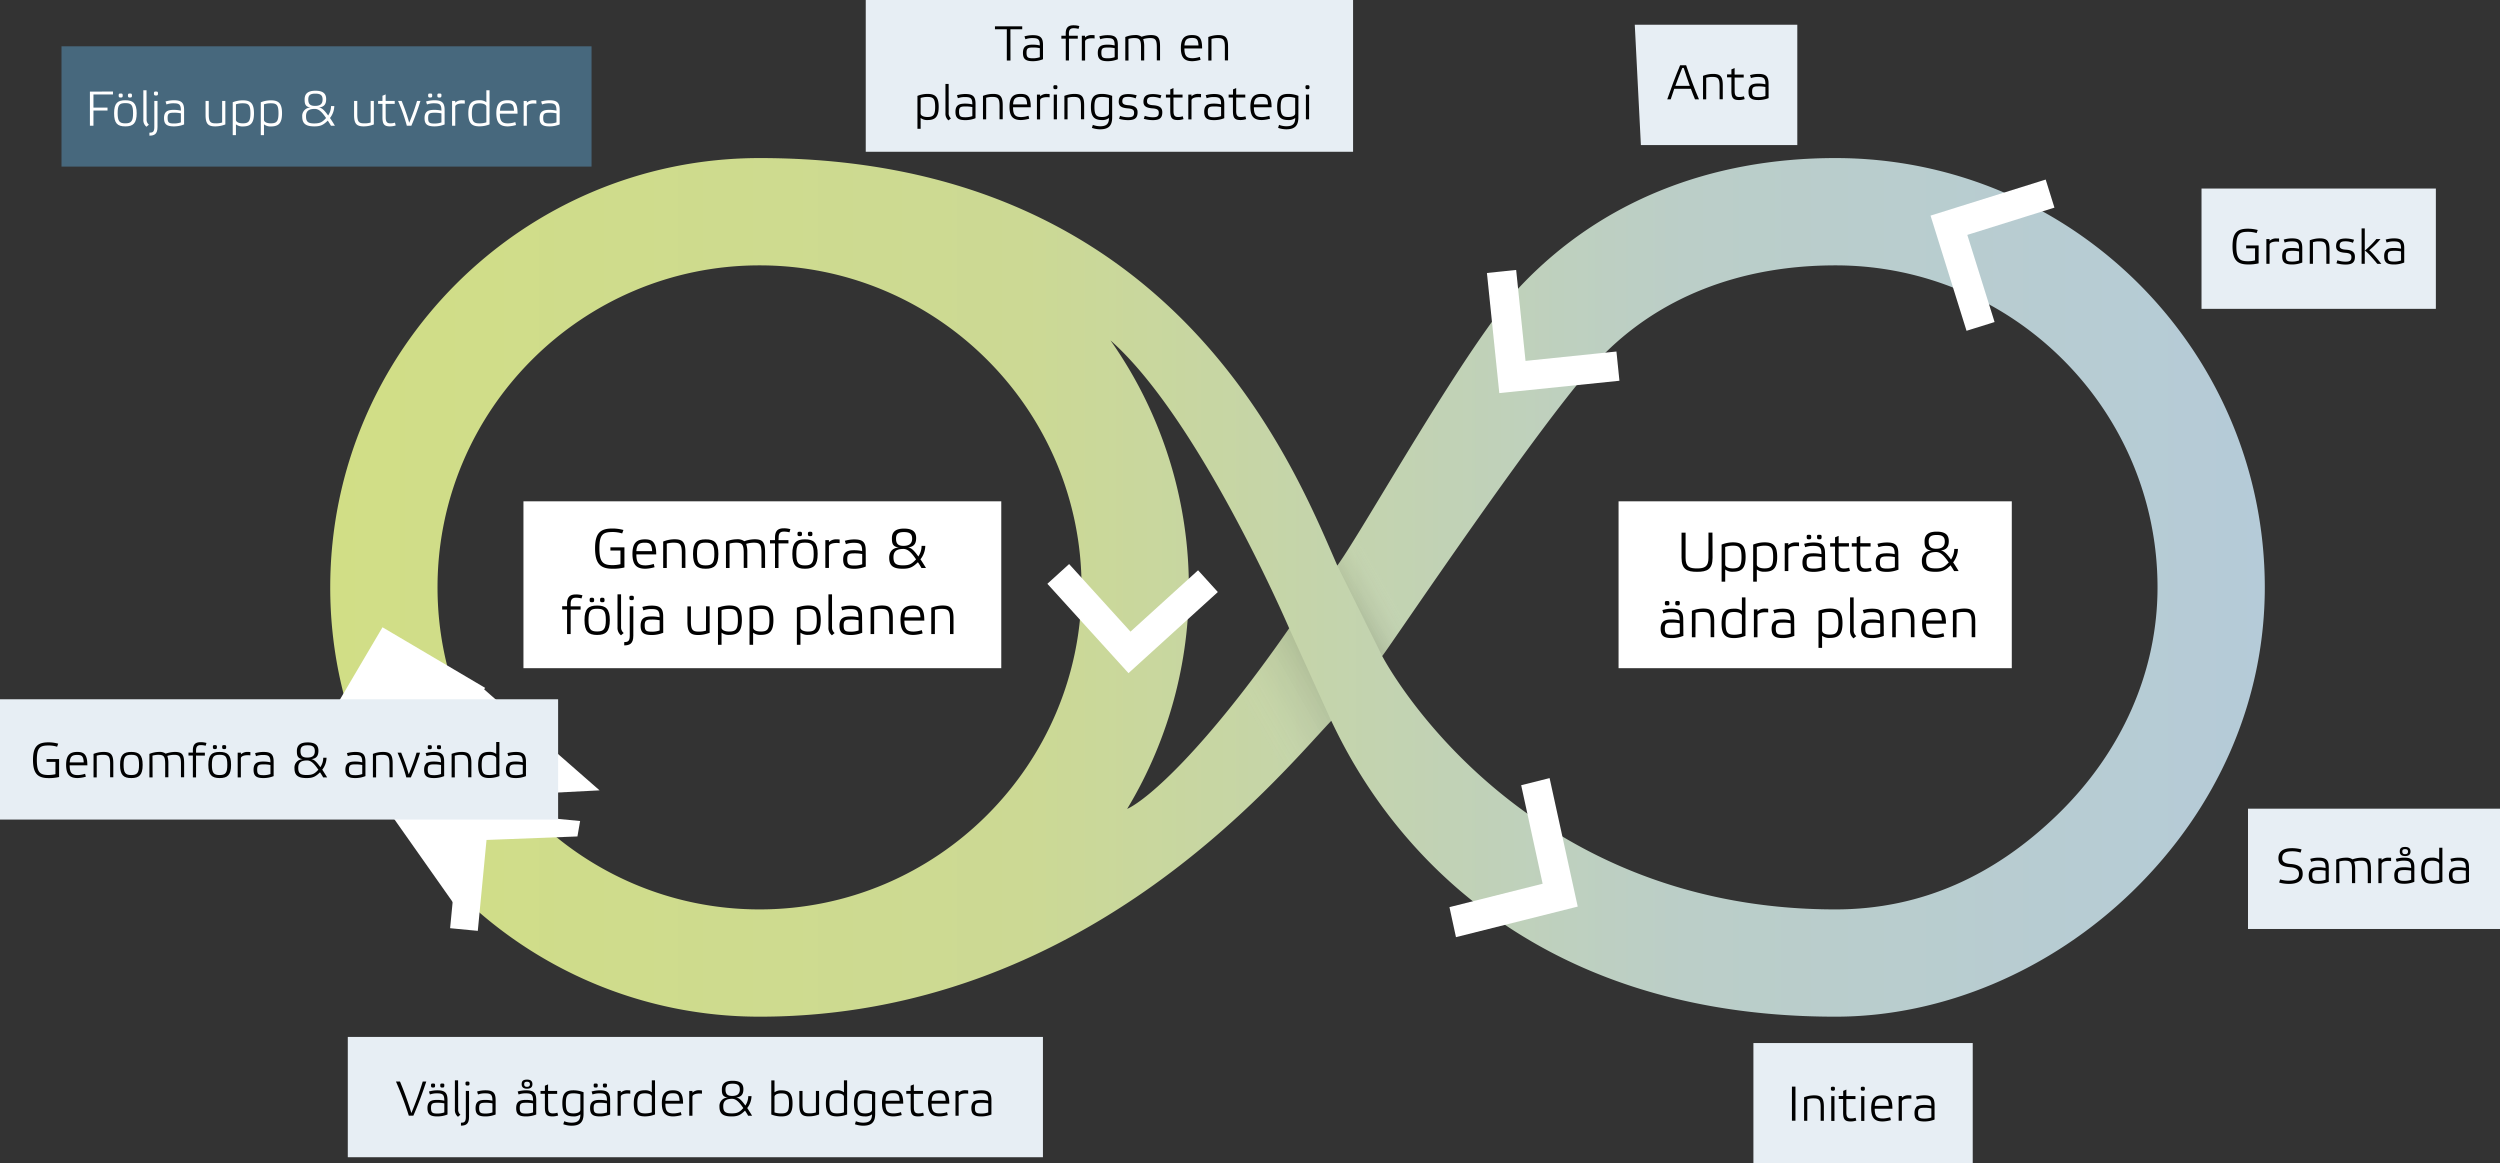<svg id="Lager_1" data-name="Lager 1" xmlns="http://www.w3.org/2000/svg" xmlns:xlink="http://www.w3.org/1999/xlink" width="1100" height="511.88" viewBox="0 0 1100 511.88">
  <rect x="0" y="0" width="1100" height="511.88" fill="#333333" stroke="none"/>
  <defs>
    <style>
      .cls-1 {
        fill: #47687d;
      }

      .cls-2 {
        fill: #e7eef4;
      }

      .cls-3, .cls-6 {
        fill: #fff;
      }

      .cls-4 {
        fill: none;
      }

      .cls-5 {
        fill: url(#linear-gradient);
      }

      .cls-6 {
        stroke: #fff;
        stroke-miterlimit: 10;
        stroke-width: 0.69px;
      }

      .cls-7 {
        fill: url(#linear-gradient-2);
      }

      .cls-8 {
        fill: url(#linear-gradient-3);
      }
    </style>
    <linearGradient id="linear-gradient" x1="145.3" y1="258.45" x2="996.51" y2="258.45" gradientUnits="userSpaceOnUse">
      <stop offset="0" stop-color="#cfd845"/>
      <stop offset="0" stop-color="#d1de86"/>
      <stop offset="0.36" stop-color="#ccd994"/>
      <stop offset="0.7" stop-color="#bbcec8"/>
      <stop offset="1" stop-color="#b5cbd8"/>
    </linearGradient>
    <linearGradient id="linear-gradient-2" x1="595.13" y1="266.07" x2="610.74" y2="257.06" gradientUnits="userSpaceOnUse">
      <stop offset="0" stop-color="#000100" stop-opacity="0.1"/>
      <stop offset="1" stop-color="#fff" stop-opacity="0"/>
    </linearGradient>
    <linearGradient id="linear-gradient-3" x1="288.06" y1="-305.42" x2="318.55" y2="-323.02" gradientTransform="translate(868.66 -5.83) rotate(180)" xlink:href="#linear-gradient-2"/>
  </defs>
  <rect class="cls-1" x="27.06" y="20.37" width="233.22" height="52.93"/>
  <rect class="cls-2" x="153.03" y="456.25" width="305.86" height="52.93"/>
  <rect class="cls-2" x="771.5" y="458.94" width="96.5" height="52.93"/>
  <rect class="cls-2" x="968.67" y="82.96" width="103.11" height="52.93"/>
  <g>
    <path class="cls-3" d="M49.71,40.27v1.3H41.12v5.78h6.19v1.29H41.12v6.67H39.56v-15Z"/>
    <path class="cls-3" d="M50.2,49.81c0-4.45,1.58-5.7,4.94-5.7s5,1.25,5,5.7-1.56,5.8-5,5.8S50.2,54.27,50.2,49.81Zm1.56,0c0,3.54.84,4.47,3.38,4.47s3.41-.93,3.41-4.47c0-3.71-.84-4.44-3.41-4.44S51.76,46.14,51.76,49.85ZM54,42c0,.79-.22.92-.89.92s-.9-.13-.9-.92.21-.85.9-.85S54,41.24,54,42Zm4.08,0c0,.79-.22.92-.89.92s-.9-.13-.9-.92.21-.85.9-.85S58.06,41.24,58.06,42Z"/>
    <path class="cls-3" d="M64.51,52.5a2.8,2.8,0,0,0,1,2.36l-1.08.9a3.71,3.71,0,0,1-1.36-3.17V39.73h1.4Z"/>
    <path class="cls-3" d="M65.74,58.39c1.43,0,2.16-.32,2.16-2.48V44.41h1.4v11.5c0,3.2-1.53,3.78-3.56,3.78Zm3.78-17.28c0,.8-.22.93-.89.93s-.9-.13-.9-.93.21-.84.9-.84S69.52,40.38,69.52,41.11Z"/>
    <path class="cls-3" d="M81,54.75a11.94,11.94,0,0,1-4.41.86c-3.12,0-4.42-.84-4.42-3.67,0-3.1,1.88-3.6,4.32-3.6a13.52,13.52,0,0,1,3.1.35c0-2.68-.69-3.24-3.21-3.24a8.57,8.57,0,0,0-3.13.52l-.41-1.32a13.47,13.47,0,0,1,3.63-.54c3.17,0,4.53.93,4.53,4.23Zm-1.41-4.88a13.3,13.3,0,0,0-2.93-.28c-2.18,0-2.91.24-2.91,2.25,0,2.17.62,2.5,2.91,2.5a8.9,8.9,0,0,0,2.93-.5Z"/>
    <path class="cls-3" d="M97.74,44.41h1.41V54.75a12.4,12.4,0,0,1-4.41.86c-3.15,0-4.29-1.1-4.29-5V44.41h1.4v5.87c0,3.32.69,4,3.13,4a8.46,8.46,0,0,0,2.76-.38Z"/>
    <path class="cls-3" d="M103.81,54.71v4.74H102.4V45a12.23,12.23,0,0,1,4.41-.86c3.36,0,4.94,1.25,4.94,5.7s-1.56,5.8-4.94,5.8A4.59,4.59,0,0,1,103.81,54.71Zm0-8.81v6.82c0,1,1.38,1.55,3,1.55,2.54,0,3.38-.88,3.38-4.42,0-3.71-.84-4.4-3.38-4.4A9.36,9.36,0,0,0,103.81,45.9Z"/>
    <path class="cls-3" d="M116.15,54.71v4.74h-1.4V45a12.18,12.18,0,0,1,4.4-.86c3.37,0,4.94,1.25,4.94,5.7s-1.55,5.8-4.94,5.8A4.61,4.61,0,0,1,116.15,54.71Zm0-8.81v6.82c0,1,1.38,1.55,3,1.55,2.55,0,3.39-.88,3.39-4.42,0-3.71-.84-4.4-3.39-4.4A9.36,9.36,0,0,0,116.15,45.9Z"/>
    <path class="cls-3" d="M145.2,51.92c.69,1,1.36,2.09,2.15,3.39h-1.74c-.44-.8-.93-1.55-1.39-2.24-1.85,1.79-3,2.54-5.89,2.54-3.49,0-5.35-1-5.35-4.29a3.69,3.69,0,0,1,3.89-4c-2.7-.23-2.83-1.83-2.83-3.62,0-2.42,1.4-3.78,4.73-3.78s4.74,1.26,4.74,3.67c0,1.79-.49,3.45-3.19,3.69,1.08.13,2.14.82,4.06,3.54a7.57,7.57,0,0,0,1.27-4.14h1.44A8.86,8.86,0,0,1,145.2,51.92Zm-1.73,0c-1.73-2.54-3.15-4-4.92-4-2.63,0-3.9.86-3.9,3.23s.84,3.17,3.68,3.17C140.86,54.29,141.85,53.71,143.47,51.94Zm-1.53-8.15c0-1.81-.87-2.57-3.17-2.57s-3.13.73-3.13,2.55c0,2,.82,2.84,3,2.84S141.94,45.79,141.94,43.79Z"/>
    <path class="cls-3" d="M163.09,44.41h1.4V54.75a12.39,12.39,0,0,1-4.4.86c-3.15,0-4.3-1.1-4.3-5V44.41h1.41v5.87c0,3.32.69,4,3.13,4a8.49,8.49,0,0,0,2.76-.38Z"/>
    <path class="cls-3" d="M169.71,51.64c0,1.86.5,2.63,2,2.63a5.92,5.92,0,0,0,2.07-.32l.33,1.25a8.2,8.2,0,0,1-2.4.41c-2.48,0-3.43-.73-3.43-4V45.71h-1.92v-1.3h1.92V42.13l1.4-.59v2.87h4v1.3h-4Z"/>
    <path class="cls-3" d="M183.5,44.41H185A111.88,111.88,0,0,1,181,55.31h-2a78.81,78.81,0,0,0-3.86-10.9h1.57A85.84,85.84,0,0,1,180.05,54,83.26,83.26,0,0,0,183.5,44.41Z"/>
    <path class="cls-3" d="M195.63,54.75a11.93,11.93,0,0,1-4.4.86c-3.13,0-4.43-.84-4.43-3.67,0-3.1,1.88-3.6,4.32-3.6a13.67,13.67,0,0,1,3.11.35c0-2.68-.69-3.24-3.22-3.24a8.65,8.65,0,0,0-3.13.52l-.41-1.32a13.47,13.47,0,0,1,3.63-.54c3.17,0,4.53.93,4.53,4.23ZM190.17,42c0,.79-.22.92-.88.92s-.91-.13-.91-.92.21-.85.91-.85S190.17,41.24,190.17,42Zm4.06,7.89a13.46,13.46,0,0,0-2.94-.28c-2.18,0-2.91.24-2.91,2.25,0,2.17.62,2.5,2.91,2.5a9,9,0,0,0,2.94-.5Zm0-7.89c0,.79-.22.92-.89.92s-.9-.13-.9-.92.21-.85.9-.85S194.25,41.24,194.25,42Z"/>
    <path class="cls-3" d="M204.5,44.18v1.44a9.2,9.2,0,0,0-1.12-.08c-1.62,0-3.07.45-3.07,1.44v8.33h-1.4V44.41h1.4v.78a4,4,0,0,1,3.07-1.08A8.11,8.11,0,0,1,204.5,44.18Z"/>
    <path class="cls-3" d="M214,45V39.73h1.4v15a12.14,12.14,0,0,1-4.4.86c-3.36,0-4.94-1.25-4.94-5.72s1.56-5.78,4.94-5.78A4.54,4.54,0,0,1,214,45Zm0,8.82V47c0-1-1.38-1.53-3-1.53-2.54,0-3.38.88-3.38,4.42,0,3.69.84,4.4,3.38,4.4A9.36,9.36,0,0,0,214,53.82Z"/>
    <path class="cls-3" d="M227.72,50h-7.79c0,3.54,1.14,4.29,3.67,4.29a10.75,10.75,0,0,0,3.13-.58l.32,1.3a14.7,14.7,0,0,1-3.58.6c-3.3,0-5.09-1.34-5.09-5.8,0-4.27,1.66-5.7,4.89-5.7S227.72,45.36,227.72,50ZM220,48.73h6.17c-.13-2.72-.84-3.3-2.85-3.3C221,45.43,220.12,46.16,220,48.73Z"/>
    <path class="cls-3" d="M236,44.18v1.44a9.38,9.38,0,0,0-1.13-.08c-1.61,0-3.06.45-3.06,1.44v8.33h-1.4V44.41h1.4v.78a4,4,0,0,1,3.06-1.08A8.16,8.16,0,0,1,236,44.18Z"/>
    <path class="cls-3" d="M246.25,54.75a11.89,11.89,0,0,1-4.4.86c-3.12,0-4.42-.84-4.42-3.67,0-3.1,1.88-3.6,4.32-3.6a13.52,13.52,0,0,1,3.1.35c0-2.68-.69-3.24-3.21-3.24a8.57,8.57,0,0,0-3.13.52l-.41-1.32a13.45,13.45,0,0,1,3.62-.54c3.18,0,4.53.93,4.53,4.23Zm-1.4-4.88a13.37,13.37,0,0,0-2.93-.28c-2.18,0-2.91.24-2.91,2.25,0,2.17.62,2.5,2.91,2.5a8.9,8.9,0,0,0,2.93-.5Z"/>
  </g>
  <g>
    <path d="M992.23,109.26h-3.92V108h5.48v7.87a18.54,18.54,0,0,1-4.6.5c-4.66,0-6.88-1.84-6.88-8s2.22-7.75,6.88-7.75a16.78,16.78,0,0,1,4.21.58l-.5,1.36a12.37,12.37,0,0,0-3.69-.56c-3.79,0-5.22.84-5.22,6.37s1.43,6.58,5.22,6.58a13.07,13.07,0,0,0,3-.37Z"/>
    <path d="M1002.79,104.94v1.45a7.47,7.47,0,0,0-1.12-.09c-1.62,0-3.07.45-3.07,1.45v8.33h-1.4v-10.9h1.4V106a4,4,0,0,1,3.07-1.08A10.1,10.1,0,0,1,1002.79,104.94Z"/>
    <path d="M1013,115.51a12,12,0,0,1-4.41.87c-3.12,0-4.42-.84-4.42-3.67,0-3.11,1.88-3.6,4.32-3.6a13.51,13.51,0,0,1,3.1.34c0-2.67-.69-3.23-3.21-3.23a8.79,8.79,0,0,0-3.13.51l-.41-1.31a13.45,13.45,0,0,1,3.62-.54c3.18,0,4.54.93,4.54,4.23Zm-1.41-4.87a12.78,12.78,0,0,0-2.93-.28c-2.18,0-2.91.24-2.91,2.24,0,2.18.62,2.5,2.91,2.5a8.9,8.9,0,0,0,2.93-.49Z"/>
    <path d="M1017.7,116.08h-1.4V105.74a12.14,12.14,0,0,1,4.4-.86c3.15,0,4.29,1.08,4.29,5.05v6.15h-1.4v-5.87c0-3.33-.69-4-3.15-4a8.92,8.92,0,0,0-2.74.36Z"/>
    <path d="M1032.22,106.17c-1.85,0-2.78.26-2.78,2,0,1.07.75,1.55,2.72,1.68,2.82.19,4,1.1,4,3.13,0,2.59-1.31,3.43-4.21,3.43a14.82,14.82,0,0,1-3.92-.58l.43-1.32a10.52,10.52,0,0,0,3.49.62c1.77,0,2.68-.3,2.68-2,0-1.17-.58-1.73-2.68-1.9-2.63-.2-4.07-.87-4.07-2.91,0-2.57,1.49-3.39,4.31-3.39a13.73,13.73,0,0,1,3.58.56l-.47,1.34A9,9,0,0,0,1032.22,106.17Z"/>
    <path d="M1046,116.08c-2.87-3.52-4.74-5.51-5.5-5.77v5.77h-1.4V100.5h1.4v9.81a43.06,43.06,0,0,0,5.11-5.13h1.82a38.62,38.62,0,0,1-5,4.94c.67.35,2.48,2.33,5.37,6Z"/>
    <path d="M1057.86,115.51a11.94,11.94,0,0,1-4.4.87c-3.13,0-4.43-.84-4.43-3.67,0-3.11,1.88-3.6,4.32-3.6a13.66,13.66,0,0,1,3.11.34c0-2.67-.69-3.23-3.22-3.23a8.86,8.86,0,0,0-3.13.51l-.41-1.31a13.47,13.47,0,0,1,3.63-.54c3.17,0,4.53.93,4.53,4.23Zm-1.4-4.87a12.87,12.87,0,0,0-2.94-.28c-2.18,0-2.91.24-2.91,2.24,0,2.18.62,2.5,2.91,2.5a9,9,0,0,0,2.94-.49Z"/>
  </g>
  <g>
    <path d="M790,478.11v15h-1.55v-15Z"/>
    <path d="M795.2,493.15h-1.4V482.81a12.44,12.44,0,0,1,4.4-.86c3.15,0,4.3,1.08,4.3,5.05v6.15h-1.41v-5.87c0-3.32-.69-4-3.15-4a9,9,0,0,0-2.74.37Z"/>
    <path d="M807.37,479c0,.8-.21.93-.88.93s-.91-.13-.91-.93.22-.84.91-.84S807.37,478.22,807.37,479Zm-.21,14.2h-1.41v-10.9h1.41Z"/>
    <path d="M812.4,489.48c0,1.86.5,2.63,2,2.63a5.92,5.92,0,0,0,2.07-.32l.32,1.25a8.07,8.07,0,0,1-2.39.41c-2.48,0-3.43-.73-3.43-3.95v-5.95h-1.92v-1.3H811V480l1.4-.59v2.87h4v1.3h-4Z"/>
    <path d="M820.54,479c0,.8-.22.93-.89.93s-.9-.13-.9-.93.21-.84.9-.84S820.54,478.22,820.54,479Zm-.22,14.2h-1.4v-10.9h1.4Z"/>
    <path d="M832.66,487.84h-7.79c0,3.54,1.15,4.3,3.67,4.3a10.73,10.73,0,0,0,3.13-.59l.32,1.3a14.62,14.62,0,0,1-3.58.6c-3.3,0-5.09-1.34-5.09-5.8,0-4.27,1.66-5.7,4.9-5.7C831.3,482,832.66,483.2,832.66,487.84Zm-7.76-1.27h6.17c-.13-2.72-.85-3.3-2.85-3.3C825.93,483.27,825.07,484,824.9,486.57Z"/>
    <path d="M841,482v1.44a9.05,9.05,0,0,0-1.12-.08c-1.62,0-3.06.45-3.06,1.44v8.33h-1.41v-10.9h1.41V483a4,4,0,0,1,3.06-1.08A7.92,7.92,0,0,1,841,482Z"/>
    <path d="M851.2,492.59a11.93,11.93,0,0,1-4.4.86c-3.13,0-4.43-.84-4.43-3.67,0-3.1,1.88-3.6,4.32-3.6a13.67,13.67,0,0,1,3.11.35c0-2.68-.69-3.24-3.22-3.24a8.65,8.65,0,0,0-3.13.52l-.41-1.32a13.47,13.47,0,0,1,3.63-.54c3.17,0,4.53.93,4.53,4.23Zm-1.4-4.88a13.46,13.46,0,0,0-2.94-.28c-2.18,0-2.91.24-2.91,2.25,0,2.17.63,2.5,2.91,2.5a9,9,0,0,0,2.94-.5Z"/>
  </g>
  <rect class="cls-2" x="380.93" width="214.42" height="66.78"/>
  <g>
    <path d="M444.61,26.62H443V12.88h-5.22v-1.3h12v1.3h-5.2Z"/>
    <path d="M458.92,26.06a11.9,11.9,0,0,1-4.4.87c-3.13,0-4.42-.85-4.42-3.67,0-3.11,1.87-3.61,4.31-3.61a13.54,13.54,0,0,1,3.11.35c0-2.68-.69-3.24-3.22-3.24a8.56,8.56,0,0,0-3.12.52L450.77,16a13.85,13.85,0,0,1,3.62-.53c3.17,0,4.53.92,4.53,4.22Zm-1.4-4.87a12.84,12.84,0,0,0-2.93-.28c-2.18,0-2.92.23-2.92,2.24,0,2.18.63,2.5,2.92,2.5a9,9,0,0,0,2.93-.49Z"/>
    <path d="M470.34,15.73h3.88V17h-3.88v9.6h-1.4V17H467V15.73h1.92v-1c0-3.17,1.74-3.6,3.53-3.6a8.86,8.86,0,0,1,2.46.35l-.36,1.23a7.89,7.89,0,0,0-2.1-.29c-1,0-2.13.18-2.13,2.31Z"/>
    <path d="M481.62,15.49v1.45a7.36,7.36,0,0,0-1.12-.09c-1.62,0-3.06.45-3.06,1.45v8.32H476V15.73h1.4v.77a4.08,4.08,0,0,1,3.06-1.07A9.84,9.84,0,0,1,481.62,15.49Z"/>
    <path d="M491.85,26.06a11.9,11.9,0,0,1-4.4.87c-3.13,0-4.42-.85-4.42-3.67,0-3.11,1.88-3.61,4.31-3.61a13.54,13.54,0,0,1,3.11.35c0-2.68-.69-3.24-3.21-3.24a8.57,8.57,0,0,0-3.13.52L483.7,16a13.85,13.85,0,0,1,3.62-.53c3.17,0,4.53.92,4.53,4.22Zm-1.4-4.87a12.84,12.84,0,0,0-2.93-.28c-2.18,0-2.92.23-2.92,2.24,0,2.18.63,2.5,2.92,2.5a9,9,0,0,0,2.93-.49Z"/>
    <path d="M496.54,26.62h-1.41V16.29a11.41,11.41,0,0,1,4.23-.86,4.45,4.45,0,0,1,2.94.75,12.47,12.47,0,0,1,4-.75c3.15,0,4.12,1.07,4.12,5v6.15H509V20.75c0-3.32-.69-4-3-4a9.91,9.91,0,0,0-3,.48,9.63,9.63,0,0,1,.45,3.23v6.15h-1.4V20.75c0-3.32-.67-4-2.95-4a9,9,0,0,0-2.59.37Z"/>
    <path d="M528.93,21.32h-7.79c0,3.53,1.14,4.29,3.67,4.29a11,11,0,0,0,3.12-.58l.33,1.29a14.28,14.28,0,0,1-3.58.61c-3.3,0-5.1-1.34-5.1-5.81,0-4.27,1.67-5.69,4.9-5.69S528.93,16.68,528.93,21.32ZM521.16,20h6.17c-.13-2.72-.84-3.3-2.85-3.3C522.19,16.74,521.33,17.48,521.16,20Z"/>
    <path d="M533.05,26.62h-1.4V16.29a12.14,12.14,0,0,1,4.4-.86c3.15,0,4.29,1.07,4.29,5v6.15h-1.4V20.75c0-3.32-.69-4-3.15-4a8.91,8.91,0,0,0-2.74.37Z"/>
    <path d="M405.08,51.92v4.74h-1.4V42.19a12.19,12.19,0,0,1,4.4-.87c3.37,0,4.94,1.25,4.94,5.7s-1.55,5.8-4.94,5.8A4.61,4.61,0,0,1,405.08,51.92Zm0-8.81v6.82c0,1,1.38,1.55,3,1.55,2.55,0,3.39-.88,3.39-4.42,0-3.71-.84-4.4-3.39-4.4A9.36,9.36,0,0,0,405.08,43.11Z"/>
    <path d="M417.42,49.72a2.8,2.8,0,0,0,1,2.35l-1.08.9A3.74,3.74,0,0,1,416,49.8V36.94h1.4Z"/>
    <path d="M429.23,52a11.93,11.93,0,0,1-4.4.86c-3.13,0-4.43-.84-4.43-3.67,0-3.1,1.88-3.6,4.32-3.6a13.67,13.67,0,0,1,3.11.35c0-2.68-.7-3.24-3.22-3.24a8.57,8.57,0,0,0-3.13.52l-.41-1.32a13.47,13.47,0,0,1,3.63-.54c3.17,0,4.53.93,4.53,4.23Zm-1.4-4.88a13.46,13.46,0,0,0-2.94-.28c-2.18,0-2.91.24-2.91,2.25,0,2.18.62,2.5,2.91,2.5a9,9,0,0,0,2.94-.5Z"/>
    <path d="M433.91,52.52h-1.4V42.19a12.19,12.19,0,0,1,4.4-.87c3.15,0,4.29,1.08,4.29,5v6.15h-1.4V46.65c0-3.32-.69-4-3.15-4a8.91,8.91,0,0,0-2.74.37Z"/>
    <path d="M453.53,47.21h-7.79c0,3.54,1.14,4.3,3.67,4.3a10.67,10.67,0,0,0,3.12-.59l.33,1.3a14.7,14.7,0,0,1-3.58.6c-3.31,0-5.1-1.34-5.1-5.8,0-4.27,1.66-5.7,4.9-5.7S453.53,42.57,453.53,47.21Zm-7.77-1.27h6.17c-.13-2.72-.84-3.3-2.85-3.3C446.79,42.64,445.93,43.37,445.76,45.94Z"/>
    <path d="M461.83,41.39v1.44a9.05,9.05,0,0,0-1.12-.08c-1.62,0-3.06.45-3.06,1.44v8.33h-1.4V41.62h1.4v.78a4,4,0,0,1,3.06-1.08A7.92,7.92,0,0,1,461.83,41.39Z"/>
    <path d="M465.27,38.32c0,.8-.22.93-.89.93s-.91-.13-.91-.93.22-.84.91-.84S465.27,37.59,465.27,38.32Zm-.22,14.2h-1.4V41.62h1.4Z"/>
    <path d="M469.73,52.52h-1.4V42.19a12.23,12.23,0,0,1,4.4-.87c3.15,0,4.3,1.08,4.3,5v6.15h-1.41V46.65c0-3.32-.69-4-3.15-4a9,9,0,0,0-2.74.37Z"/>
    <path d="M489.35,51.72c0,4-2,5.18-5.4,5.18a11.77,11.77,0,0,1-3.51-.63l.41-1.33a9.3,9.3,0,0,0,3.1.62c2.55,0,4-.73,4-3.64a4.56,4.56,0,0,1-3,.9c-3.39,0-4.95-1.34-4.95-5.8s1.58-5.7,4.95-5.7a12.23,12.23,0,0,1,4.4.87Zm-1.41-8.61a9.34,9.34,0,0,0-3-.45c-2.55,0-3.39.69-3.39,4.4,0,3.54.84,4.42,3.39,4.42,1.61,0,3-.54,3-1.55Z"/>
    <path d="M496.6,42.62c-1.86,0-2.78.26-2.78,2,0,1.08.75,1.55,2.71,1.68,2.83.2,4,1.1,4,3.13,0,2.59-1.32,3.43-4.21,3.43a14.44,14.44,0,0,1-3.93-.58l.44-1.32a10.26,10.26,0,0,0,3.49.63c1.77,0,2.68-.3,2.68-2,0-1.16-.59-1.73-2.68-1.9-2.63-.19-4.08-.86-4.08-2.91,0-2.57,1.49-3.39,4.32-3.39a14.16,14.16,0,0,1,3.58.56l-.47,1.34A9.2,9.2,0,0,0,496.6,42.62Z"/>
    <path d="M507.47,42.62c-1.85,0-2.78.26-2.78,2,0,1.08.76,1.55,2.72,1.68,2.83.2,4,1.1,4,3.13,0,2.59-1.32,3.43-4.21,3.43a14.44,14.44,0,0,1-3.93-.58l.43-1.32a10.36,10.36,0,0,0,3.5.63c1.77,0,2.67-.3,2.67-2,0-1.16-.58-1.73-2.67-1.9-2.63-.19-4.08-.86-4.08-2.91,0-2.57,1.49-3.39,4.31-3.39a14.24,14.24,0,0,1,3.59.56l-.48,1.34A9.15,9.15,0,0,0,507.47,42.62Z"/>
    <path d="M516.34,48.85c0,1.86.5,2.63,2,2.63a5.92,5.92,0,0,0,2.07-.32l.33,1.25a8.2,8.2,0,0,1-2.4.41c-2.48,0-3.43-.73-3.43-4V42.92H513v-1.3h1.92V39.34l1.4-.59v2.87h4v1.3h-4Z"/>
    <path d="M528.45,41.39v1.44a9.05,9.05,0,0,0-1.12-.08c-1.62,0-3.07.45-3.07,1.44v8.33h-1.4V41.62h1.4v.78a4,4,0,0,1,3.07-1.08A8,8,0,0,1,528.45,41.39Z"/>
    <path d="M538.68,52a11.93,11.93,0,0,1-4.4.86c-3.13,0-4.43-.84-4.43-3.67,0-3.1,1.88-3.6,4.32-3.6a13.67,13.67,0,0,1,3.11.35c0-2.68-.69-3.24-3.22-3.24a8.57,8.57,0,0,0-3.13.52l-.41-1.32a13.47,13.47,0,0,1,3.63-.54c3.17,0,4.53.93,4.53,4.23Zm-1.4-4.88a13.46,13.46,0,0,0-2.94-.28c-2.18,0-2.91.24-2.91,2.25,0,2.18.62,2.5,2.91,2.5a9,9,0,0,0,2.94-.5Z"/>
    <path d="M543.92,48.85c0,1.86.5,2.63,2,2.63a5.92,5.92,0,0,0,2.07-.32l.33,1.25a8.2,8.2,0,0,1-2.4.41c-2.48,0-3.43-.73-3.43-4V42.92H540.6v-1.3h1.92V39.34l1.4-.59v2.87h4v1.3h-4Z"/>
    <path d="M559.5,47.21h-7.79c0,3.54,1.15,4.3,3.67,4.3a10.73,10.73,0,0,0,3.13-.59l.32,1.3a14.62,14.62,0,0,1-3.58.6c-3.3,0-5.09-1.34-5.09-5.8,0-4.27,1.66-5.7,4.9-5.7C558.14,41.32,559.5,42.57,559.5,47.21Zm-7.77-1.27h6.18c-.13-2.72-.85-3.3-2.85-3.3C552.77,42.64,551.91,43.37,551.73,45.94Z"/>
    <path d="M571.28,51.72c0,4-2,5.18-5.39,5.18a11.78,11.78,0,0,1-3.52-.63l.41-1.33a9.36,9.36,0,0,0,3.11.62c2.55,0,4-.73,4-3.64a4.59,4.59,0,0,1-3,.9c-3.38,0-4.94-1.34-4.94-5.8s1.58-5.7,4.94-5.7a12.15,12.15,0,0,1,4.4.87Zm-1.4-8.61a9.36,9.36,0,0,0-3-.45c-2.54,0-3.38.69-3.38,4.4,0,3.54.84,4.42,3.38,4.42,1.62,0,3-.54,3-1.55Z"/>
    <path d="M576.18,38.32c0,.8-.21.93-.88.93s-.91-.13-.91-.93.22-.84.91-.84S576.18,37.59,576.18,38.32ZM576,52.52h-1.4V41.62H576Z"/>
  </g>
  <path class="cls-4" d="M636.42,343.75a201.32,201.32,0,0,1-16.74-64.5q-5.2,7.08-10.8,14C617.47,312.05,626.2,329.19,636.42,343.75Z"/>
  <circle class="cls-4" cx="334.2" cy="258.45" r="141.69" transform="translate(-84.87 312.01) rotate(-45)"/>
  <path class="cls-4" d="M488.6,149.75a188.5,188.5,0,0,1,7.34,206.18A427.12,427.12,0,0,0,572.57,288l-4.46-10.21C547.78,231.21,527.08,183.76,488.6,149.75Z"/>
  <path class="cls-4" d="M807.62,116.76c-42.26,0-78.18,14.21-103.86,41.11-24.4,25.55-37.83,61.27-37.83,100.58,0,41.15,13,76.35,37.71,101.8,25.3,26.09,61.25,39.89,104,39.89,34.79,0,70.41-15.22,97.74-41.75,28.34-27.51,43.95-63,43.95-99.94C949.31,180.32,885.74,116.76,807.62,116.76Z"/>
  <path class="cls-5" d="M807.62,69.55c-55.47,0-103.19,19.27-138,55.72-23.37,24.47-70.3,108.8-81.2,123.59C569,204.43,515.92,69.55,334.2,69.55c-104.16,0-188.9,84.74-188.9,188.9S230,447.34,334.2,447.34c141.69,0,226.83-104,251.55-130.19,10.56,21.78,62,130.19,221.87,130.19,47,0,94.56-20.07,130.62-55.08,37.58-36.48,58.27-84,58.27-133.81C996.51,154.29,911.78,69.55,807.62,69.55ZM334.2,400.14c-78.13,0-141.69-63.56-141.69-141.69S256.07,116.76,334.2,116.76s141.69,63.56,141.69,141.69S412.33,400.14,334.2,400.14Zm161.74-44.21a188.5,188.5,0,0,0-7.34-206.18c38.48,34,77.16,123.31,78.64,126.7C530.59,329.24,505.24,351.63,495.94,355.93Zm112.23-67.28c3.73-4.63,71.19-105.23,95.59-130.78,25.68-26.9,61.6-41.11,103.86-41.11,78.12,0,141.69,63.56,141.69,141.69,0,36.93-15.61,72.43-43.95,99.94-27.33,26.53-59.61,41.75-97.74,41.75C665.93,400.14,608.17,288.65,608.17,288.65Z"/>
  <path class="cls-6" d="M865.5,145.12l11.68-3.65-12-38.34,38.34-12-3.65-11.69-50,15.66Zm0,0"/>
  <path class="cls-3" d="M681.82,342.36l-12.5,3.14,9.44,43.34-41,10.3,2.87,13.21,53.57-13.45Zm0,0"/>
  <polygon class="cls-2" points="790.81 63.82 721.99 63.82 719.3 10.89 790.81 10.89 790.81 63.82"/>
  <g>
    <path d="M744,39.08h-7.34c-.54,1.53-1.06,3.06-1.55,4.64h-1.53c1.72-5,3.58-10,5.67-15h2.65c1.71,5.07,3.84,10.87,5.66,15h-1.75C745.21,42.27,744.58,40.72,744,39.08Zm-3.8-9.19c-1.08,2.67-2.11,5.28-3.06,7.89h6.38c-.93-2.54-1.85-5.26-2.69-7.89Z"/>
    <path d="M750.73,43.72h-1.4V33.38a12.22,12.22,0,0,1,4.4-.86c3.15,0,4.29,1.08,4.29,5v6.15h-1.4V37.85c0-3.32-.69-4-3.15-4a9,9,0,0,0-2.74.36Z"/>
    <path d="M763.25,40.05c0,1.85.49,2.63,2,2.63a6.27,6.27,0,0,0,2.08-.32l.32,1.25a8.2,8.2,0,0,1-2.4.41c-2.48,0-3.43-.73-3.43-4v-6h-1.92v-1.3h1.92V30.53l1.41-.58v2.87h4v1.3h-4Z"/>
    <path d="M778.18,43.16a11.93,11.93,0,0,1-4.4.86c-3.13,0-4.43-.84-4.43-3.67,0-3.11,1.88-3.6,4.32-3.6a14.24,14.24,0,0,1,3.11.34c0-2.67-.69-3.23-3.22-3.23a8.57,8.57,0,0,0-3.13.52L770,33.06a13.47,13.47,0,0,1,3.63-.54c3.17,0,4.53.93,4.53,4.23Zm-1.4-4.88a13.46,13.46,0,0,0-2.94-.28c-2.18,0-2.91.24-2.91,2.24,0,2.18.62,2.51,2.91,2.51a9,9,0,0,0,2.94-.5Z"/>
  </g>
  <rect class="cls-2" x="989.12" y="355.82" width="110.88" height="52.93"/>
  <g>
    <path d="M1012.68,373.75l-.44,1.41a10.74,10.74,0,0,0-3.69-.59c-2.67,0-4.38.63-4.38,3,0,1.51.85,2.37,3.82,2.59,3.61.28,5.2,1.57,5.2,4.36,0,3.19-2.43,4.4-6.1,4.4a16.31,16.31,0,0,1-4.27-.6l.43-1.39a12.93,12.93,0,0,0,3.82.57c2.65,0,4.48-.63,4.48-3,0-1.49-.82-2.7-3.79-2.91-3.61-.26-5.25-1.26-5.25-4,0-3.21,2.36-4.4,6-4.4A16.43,16.43,0,0,1,1012.68,373.75Z"/>
    <path d="M1024.65,388a11.89,11.89,0,0,1-4.4.86c-3.13,0-4.42-.84-4.42-3.67,0-3.11,1.88-3.6,4.31-3.6a14.11,14.11,0,0,1,3.11.34c0-2.67-.69-3.23-3.21-3.23a8.79,8.79,0,0,0-3.13.51l-.41-1.31a13.45,13.45,0,0,1,3.62-.54c3.17,0,4.53.93,4.53,4.23Zm-1.4-4.88a13.37,13.37,0,0,0-2.93-.28c-2.18,0-2.92.24-2.92,2.24,0,2.18.63,2.51,2.92,2.51a8.94,8.94,0,0,0,2.93-.5Z"/>
    <path d="M1029.34,388.58h-1.41V378.24a11.41,11.41,0,0,1,4.23-.86,4.45,4.45,0,0,1,2.94.75,12.52,12.52,0,0,1,4-.75c3.15,0,4.12,1.08,4.12,5.05v6.15h-1.4v-5.87c0-3.32-.69-4-3-4a10.18,10.18,0,0,0-3,.47,9.73,9.73,0,0,1,.45,3.24v6.15h-1.4v-5.87c0-3.32-.67-4-3-4a9.42,9.42,0,0,0-2.59.36Z"/>
    <path d="M1052.08,377.44v1.45a8.92,8.92,0,0,0-1.12-.09c-1.62,0-3.06.46-3.06,1.45v8.33h-1.41v-10.9h1.41v.78a4,4,0,0,1,3.06-1.08A9.84,9.84,0,0,1,1052.08,377.44Z"/>
    <path d="M1062.31,388a11.93,11.93,0,0,1-4.4.86c-3.13,0-4.43-.84-4.43-3.67,0-3.11,1.88-3.6,4.32-3.6a14.18,14.18,0,0,1,3.11.34c0-2.67-.69-3.23-3.22-3.23a8.86,8.86,0,0,0-3.13.51l-.41-1.31a13.53,13.53,0,0,1,3.63-.54c3.17,0,4.53.93,4.53,4.23Zm-1.4-4.88a13.46,13.46,0,0,0-2.94-.28c-2.18,0-2.91.24-2.91,2.24,0,2.18.63,2.51,2.91,2.51a9,9,0,0,0,2.94-.5Zm-.28-8.46c0,1.36-.84,2-2.38,2s-2.35-.67-2.35-2,.63-2,2.35-2C1059.79,372.65,1060.63,373.32,1060.63,374.68Zm-3.61.05c0,.66.28,1.12,1.23,1.12s1.28-.46,1.28-1.12-.28-1.1-1.28-1.1S1057,374,1057,374.73Z"/>
    <path d="M1073.25,378.26V373h1.4v15a12.14,12.14,0,0,1-4.4.86c-3.36,0-4.94-1.25-4.94-5.72s1.55-5.78,4.94-5.78A4.62,4.62,0,0,1,1073.25,378.26Zm0,8.83v-6.84c0-1-1.38-1.53-3-1.53-2.54,0-3.39.88-3.39,4.42,0,3.69.85,4.4,3.39,4.4A9.36,9.36,0,0,0,1073.25,387.09Z"/>
    <path d="M1086.35,388a11.93,11.93,0,0,1-4.4.86c-3.13,0-4.43-.84-4.43-3.67,0-3.11,1.88-3.6,4.32-3.6a14.18,14.18,0,0,1,3.11.34c0-2.67-.69-3.23-3.22-3.23a8.86,8.86,0,0,0-3.13.51l-.41-1.31a13.53,13.53,0,0,1,3.63-.54c3.17,0,4.53.93,4.53,4.23Zm-1.4-4.88a13.46,13.46,0,0,0-2.94-.28c-2.18,0-2.91.24-2.91,2.24,0,2.18.63,2.51,2.91,2.51a9,9,0,0,0,2.94-.5Z"/>
  </g>
  <g>
    <path d="M186,475.89h1.56c-1.66,5-3.5,10-5.68,15h-2a142.6,142.6,0,0,0-5.65-15H176c1.68,4,3.54,9.06,5,13.85A145.77,145.77,0,0,0,186,475.89Z"/>
    <path d="M196.9,490.37a11.89,11.89,0,0,1-4.4.86c-3.13,0-4.42-.84-4.42-3.67,0-3.11,1.87-3.6,4.31-3.6a14.11,14.11,0,0,1,3.11.34c0-2.67-.69-3.23-3.22-3.23a8.77,8.77,0,0,0-3.12.51l-.41-1.31a13.39,13.39,0,0,1,3.62-.54c3.17,0,4.53.93,4.53,4.23Zm-5.46-12.78c0,.8-.21.93-.88.93s-.91-.13-.91-.93.22-.84.91-.84S191.44,476.86,191.44,477.59Zm4.06,7.9a13.43,13.43,0,0,0-2.93-.28c-2.18,0-2.92.24-2.92,2.24,0,2.18.63,2.51,2.92,2.51a8.94,8.94,0,0,0,2.93-.5Zm0-7.9c0,.8-.21.93-.88.93s-.91-.13-.91-.93.22-.84.91-.84S195.52,476.86,195.52,477.59Z"/>
    <path d="M201.59,488.12a2.77,2.77,0,0,0,1,2.35l-1.08.91a3.75,3.75,0,0,1-1.36-3.17V475.35h1.41Z"/>
    <path d="M202.82,494c1.42,0,2.15-.32,2.15-2.48V480h1.41v11.5c0,3.19-1.54,3.78-3.56,3.78Zm3.77-17.28c0,.8-.21.93-.88.93s-.91-.13-.91-.93.22-.84.91-.84S206.59,476,206.59,476.73Z"/>
    <path d="M218.07,490.37a11.93,11.93,0,0,1-4.4.86c-3.13,0-4.42-.84-4.42-3.67,0-3.11,1.87-3.6,4.31-3.6a14.11,14.11,0,0,1,3.11.34c0-2.67-.69-3.23-3.22-3.23a8.77,8.77,0,0,0-3.12.51l-.41-1.31a13.39,13.39,0,0,1,3.62-.54c3.17,0,4.53.93,4.53,4.23Zm-1.4-4.88a13.46,13.46,0,0,0-2.94-.28c-2.17,0-2.91.24-2.91,2.24,0,2.18.63,2.51,2.91,2.51a9,9,0,0,0,2.94-.5Z"/>
    <path d="M235.94,490.37a11.93,11.93,0,0,1-4.4.86c-3.13,0-4.42-.84-4.42-3.67,0-3.11,1.87-3.6,4.31-3.6a14.18,14.18,0,0,1,3.11.34c0-2.67-.69-3.23-3.22-3.23a8.86,8.86,0,0,0-3.13.51l-.41-1.31a13.53,13.53,0,0,1,3.63-.54c3.17,0,4.53.93,4.53,4.23Zm-1.4-4.88a13.46,13.46,0,0,0-2.94-.28c-2.18,0-2.91.24-2.91,2.24,0,2.18.63,2.51,2.91,2.51a9,9,0,0,0,2.94-.5Zm-.28-8.46c0,1.36-.84,2-2.38,2s-2.35-.67-2.35-2,.63-2,2.35-2C233.42,475,234.26,475.67,234.26,477Zm-3.61.05c0,.66.28,1.12,1.23,1.12s1.28-.46,1.28-1.12-.28-1.11-1.28-1.11S230.65,476.36,230.65,477.08Z"/>
    <path d="M241.18,487.26c0,1.85.5,2.63,2,2.63a6.17,6.17,0,0,0,2.07-.32l.33,1.25a8.54,8.54,0,0,1-2.4.41c-2.48,0-3.43-.73-3.43-4v-5.95h-1.92V480h1.92v-2.29l1.4-.58V480h4v1.3h-4Z"/>
    <path d="M256.76,490.13c0,4-2,5.18-5.39,5.18a11.78,11.78,0,0,1-3.52-.63l.41-1.34a9.13,9.13,0,0,0,3.11.63c2.55,0,4-.73,4-3.65a4.58,4.58,0,0,1-3,.91c-3.38,0-4.94-1.34-4.94-5.81s1.58-5.69,4.94-5.69a12.14,12.14,0,0,1,4.4.86Zm-1.4-8.61a9.36,9.36,0,0,0-3-.45c-2.54,0-3.38.69-3.38,4.4,0,3.54.84,4.42,3.38,4.42,1.62,0,3-.54,3-1.55Z"/>
    <path d="M268.46,490.37a11.93,11.93,0,0,1-4.4.86c-3.13,0-4.42-.84-4.42-3.67,0-3.11,1.87-3.6,4.31-3.6a14.18,14.18,0,0,1,3.11.34c0-2.67-.69-3.23-3.22-3.23a8.86,8.86,0,0,0-3.13.51l-.41-1.31a13.53,13.53,0,0,1,3.63-.54c3.17,0,4.53.93,4.53,4.23ZM263,477.59c0,.8-.21.93-.88.93s-.91-.13-.91-.93.22-.84.91-.84S263,476.86,263,477.59Zm4.06,7.9a13.46,13.46,0,0,0-2.94-.28c-2.18,0-2.91.24-2.91,2.24,0,2.18.63,2.51,2.91,2.51a9,9,0,0,0,2.94-.5Zm0-7.9c0,.8-.22.93-.88.93s-.91-.13-.91-.93.21-.84.91-.84S267.08,476.86,267.08,477.59Z"/>
    <path d="M277.33,479.79v1.45a8.92,8.92,0,0,0-1.12-.09c-1.62,0-3.07.46-3.07,1.45v8.33h-1.4V480h1.4v.78a4.06,4.06,0,0,1,3.07-1.08A9.84,9.84,0,0,1,277.33,479.79Z"/>
    <path d="M286.8,480.61v-5.26h1.41v15a12.23,12.23,0,0,1-4.41.86c-3.36,0-4.94-1.25-4.94-5.72s1.56-5.78,4.94-5.78A4.6,4.6,0,0,1,286.8,480.61Zm0,8.83V482.6c0-1-1.38-1.53-3-1.53-2.54,0-3.38.88-3.38,4.42s.84,4.4,3.38,4.4A9.36,9.36,0,0,0,286.8,489.44Z"/>
    <path d="M300.55,485.62h-7.79c0,3.54,1.14,4.29,3.67,4.29a10.7,10.7,0,0,0,3.13-.58l.32,1.3a14.62,14.62,0,0,1-3.58.6c-3.3,0-5.09-1.34-5.09-5.81,0-4.27,1.66-5.69,4.9-5.69C299.19,479.73,300.55,481,300.55,485.62Zm-7.77-1.27H299c-.13-2.72-.84-3.31-2.84-3.31C293.82,481,293,481.78,292.78,484.35Z"/>
    <path d="M308.86,479.79v1.45a8.92,8.92,0,0,0-1.12-.09c-1.62,0-3.07.46-3.07,1.45v8.33h-1.4V480h1.4v.78a4,4,0,0,1,3.07-1.08A10,10,0,0,1,308.86,479.79Z"/>
    <path d="M328.78,487.54c.69,1,1.36,2.09,2.15,3.39h-1.74c-.44-.8-.93-1.56-1.39-2.25-1.85,1.79-3,2.55-5.89,2.55-3.49,0-5.35-1-5.35-4.29a3.69,3.69,0,0,1,3.89-4c-2.7-.24-2.83-1.83-2.83-3.62,0-2.42,1.4-3.78,4.73-3.78s4.74,1.25,4.74,3.67c0,1.79-.49,3.45-3.19,3.69,1.08.13,2.14.82,4.06,3.54a7.58,7.58,0,0,0,1.27-4.15h1.44A8.87,8.87,0,0,1,328.78,487.54Zm-1.73,0c-1.73-2.55-3.15-4.06-4.92-4.06-2.63,0-3.9.87-3.9,3.24s.84,3.17,3.68,3.17C324.44,489.91,325.43,489.33,327.05,487.56Zm-1.53-8.15c0-1.82-.87-2.57-3.17-2.57s-3.13.73-3.13,2.54c0,2,.82,2.85,2.95,2.85S325.52,481.41,325.52,479.41Z"/>
    <path d="M348.72,485.51c0,4.47-1.58,5.72-4.94,5.72a12.23,12.23,0,0,1-4.41-.86v-15h1.41v5.26a4.6,4.6,0,0,1,3-.88C347.16,479.73,348.72,481.07,348.72,485.51Zm-1.56,0c0-3.54-.84-4.42-3.38-4.42-1.62,0-3,.54-3,1.53v6.84a9.36,9.36,0,0,0,3,.45C346.32,489.89,347.16,489.18,347.16,485.49Z"/>
    <path d="M359,480h1.4v10.34a12.35,12.35,0,0,1-4.4.86c-3.15,0-4.29-1.1-4.29-5.05V480h1.4v5.87c0,3.32.69,4,3.13,4a8.45,8.45,0,0,0,2.76-.39Z"/>
    <path d="M371.33,480.61v-5.26h1.4v15a12.14,12.14,0,0,1-4.4.86c-3.36,0-4.94-1.25-4.94-5.72s1.56-5.78,4.94-5.78A4.6,4.6,0,0,1,371.33,480.61Zm0,8.83V482.6c0-1-1.38-1.53-3-1.53-2.54,0-3.38.88-3.38,4.42s.84,4.4,3.38,4.4A9.36,9.36,0,0,0,371.33,489.44Z"/>
    <path d="M385.08,490.13c0,4-2,5.18-5.4,5.18a11.77,11.77,0,0,1-3.51-.63l.41-1.34a9.07,9.07,0,0,0,3.1.63c2.55,0,4-.73,4-3.65a4.6,4.6,0,0,1-3,.91c-3.39,0-4.94-1.34-4.94-5.81s1.57-5.69,4.94-5.69a12.22,12.22,0,0,1,4.4.86Zm-1.4-8.61a9.4,9.4,0,0,0-3-.45c-2.55,0-3.39.69-3.39,4.4,0,3.54.84,4.42,3.39,4.42,1.62,0,3-.54,3-1.55Z"/>
    <path d="M397.42,485.62h-7.79c0,3.54,1.15,4.29,3.67,4.29a10.7,10.7,0,0,0,3.13-.58l.32,1.3a14.62,14.62,0,0,1-3.58.6c-3.3,0-5.09-1.34-5.09-5.81,0-4.27,1.66-5.69,4.9-5.69C396.06,479.73,397.42,481,397.42,485.62Zm-7.76-1.27h6.17C395.7,481.63,395,481,393,481,390.69,481,389.83,481.78,389.66,484.35Z"/>
    <path d="M402.11,487.26c0,1.85.49,2.63,2,2.63a6.27,6.27,0,0,0,2.08-.32l.32,1.25a8.54,8.54,0,0,1-2.4.41c-2.48,0-3.43-.73-3.43-4v-5.95h-1.92V480h1.92v-2.29l1.41-.58V480h4v1.3h-4Z"/>
    <path d="M417.69,485.62H409.9c0,3.54,1.14,4.29,3.66,4.29a10.64,10.64,0,0,0,3.13-.58l.33,1.3a14.7,14.7,0,0,1-3.58.6c-3.31,0-5.1-1.34-5.1-5.81,0-4.27,1.66-5.69,4.9-5.69C416.33,479.73,417.69,481,417.69,485.62Zm-7.77-1.27h6.17c-.13-2.72-.84-3.31-2.85-3.31C411,481,410.09,481.78,409.92,484.35Z"/>
    <path d="M426,479.79v1.45a9.25,9.25,0,0,0-1.13-.09c-1.62,0-3.06.46-3.06,1.45v8.33h-1.4V480h1.4v.78a4,4,0,0,1,3.06-1.08A10.15,10.15,0,0,1,426,479.79Z"/>
    <path d="M436.22,490.37a11.89,11.89,0,0,1-4.4.86c-3.13,0-4.42-.84-4.42-3.67,0-3.11,1.88-3.6,4.31-3.6a14.11,14.11,0,0,1,3.11.34c0-2.67-.69-3.23-3.21-3.23a8.79,8.79,0,0,0-3.13.51l-.41-1.31a13.45,13.45,0,0,1,3.62-.54c3.17,0,4.53.93,4.53,4.23Zm-1.4-4.88a13.37,13.37,0,0,0-2.93-.28c-2.18,0-2.92.24-2.92,2.24,0,2.18.63,2.51,2.92,2.51a8.94,8.94,0,0,0,2.93-.5Z"/>
  </g>
  <path class="cls-3" d="M141.68,321.19l10.54,6.21,20.4-34.61,34.6,20.41,6.22-10.55L168.3,276Zm0,0"/>
  <path class="cls-3" d="M198.05,408.41l12.18,1.17,3.84-40,40-1.54,1.18-6.79-52.17-5Zm0,0"/>
  <polygon class="cls-3" points="202.28 401.3 142.27 316.11 168.3 289.84 211.59 302.06 263.81 347.76 207.68 350.63 202.28 401.3"/>
  <rect class="cls-3" x="230.32" y="220.58" width="210.24" height="73.42"/>
  <rect class="cls-3" x="712.17" y="220.58" width="173.02" height="73.42"/>
  <g>
    <path d="M273,242.24h-4.42v-1.41h6.17v8.86a21.13,21.13,0,0,1-5.17.56c-5.25,0-7.75-2.06-7.75-9s2.5-8.71,7.75-8.71a18.5,18.5,0,0,1,4.73.65l-.56,1.53a13.74,13.74,0,0,0-4.15-.63c-4.27,0-5.87,1-5.87,7.16s1.6,7.41,5.87,7.41a14.35,14.35,0,0,0,3.4-.42Z"/>
    <path d="M288.74,243.94H280c0,4,1.28,4.83,4.12,4.83a12.12,12.12,0,0,0,3.52-.66l.37,1.46a16.25,16.25,0,0,1-4,.68c-3.72,0-5.73-1.51-5.73-6.53,0-4.81,1.87-6.41,5.51-6.41C287.21,237.31,288.74,238.72,288.74,243.94ZM280,242.5h6.94c-.14-3.05-.94-3.71-3.2-3.71C281.16,238.79,280.19,239.62,280,242.5Z"/>
    <path d="M293.38,249.91H291.8V238.28a13.63,13.63,0,0,1,4.95-1c3.54,0,4.83,1.21,4.83,5.68v6.92H300v-6.6c0-3.74-.77-4.5-3.54-4.5a10.07,10.07,0,0,0-3.08.42Z"/>
    <path d="M304.93,243.72c0-5,1.77-6.41,5.56-6.41s5.59,1.41,5.59,6.41-1.75,6.53-5.59,6.53S304.93,248.74,304.93,243.72Zm1.75.05c0,4,.95,5,3.81,5s3.84-1,3.84-5c0-4.18-.95-5-3.84-5S306.68,239.59,306.68,243.77Z"/>
    <path d="M321,249.91h-1.58V238.28a12.77,12.77,0,0,1,4.76-1,5,5,0,0,1,3.3.85,14,14,0,0,1,4.52-.85c3.54,0,4.63,1.21,4.63,5.68v6.92h-1.58v-6.6c0-3.74-.77-4.5-3.35-4.5a11.25,11.25,0,0,0-3.39.54,11,11,0,0,1,.51,3.64v6.92h-1.58v-6.6c0-3.74-.76-4.5-3.33-4.5a10.13,10.13,0,0,0-2.91.42Z"/>
    <path d="M342.54,237.65h4.37v1.46h-4.37v10.8H341v-10.8H338.8v-1.46H341v-1.14c0-3.57,2-4.06,4-4.06a10.3,10.3,0,0,1,2.77.39l-.41,1.39a9,9,0,0,0-2.36-.32c-1.14,0-2.4.2-2.4,2.6Z"/>
    <path d="M348.63,243.72c0-5,1.77-6.41,5.56-6.41s5.58,1.41,5.58,6.41-1.74,6.53-5.58,6.53S348.63,248.74,348.63,243.72Zm1.75.05c0,4,.95,5,3.81,5s3.84-1,3.84-5c0-4.18-.95-5-3.84-5S350.38,239.59,350.38,243.77Zm2.5-8.86c0,.89-.24,1-1,1s-1-.15-1-1,.25-.95,1-.95S352.88,234.08,352.88,234.91Zm4.59,0c0,.89-.24,1-1,1s-1-.15-1-1,.25-.95,1-.95S357.47,234.08,357.47,234.91Z"/>
    <path d="M369.44,237.38V239a9.36,9.36,0,0,0-1.27-.1c-1.82,0-3.44.51-3.44,1.63v9.37h-1.58V237.65h1.58v.87a4.56,4.56,0,0,1,3.44-1.21A10.24,10.24,0,0,1,369.44,237.38Z"/>
    <path d="M380.94,249.28a13.51,13.51,0,0,1-4.95,1c-3.52,0-5-.95-5-4.13,0-3.49,2.11-4.05,4.85-4.05a15.33,15.33,0,0,1,3.5.39c0-3-.78-3.65-3.62-3.65a9.57,9.57,0,0,0-3.52.59l-.46-1.48a15.1,15.1,0,0,1,4.08-.61c3.57,0,5.09,1,5.09,4.76Zm-1.57-5.49a14.78,14.78,0,0,0-3.31-.31c-2.45,0-3.27.26-3.27,2.52,0,2.45.7,2.82,3.27,2.82a10.06,10.06,0,0,0,3.31-.56Z"/>
    <path d="M405,246.1c.78,1.09,1.53,2.35,2.43,3.81h-2c-.48-.9-1-1.75-1.55-2.53-2.09,2-3.42,2.87-6.63,2.87-3.93,0-6-1.07-6-4.83,0-2.31,1.14-4.37,4.37-4.52-3-.26-3.18-2.06-3.18-4.08,0-2.71,1.58-4.24,5.32-4.24s5.34,1.4,5.34,4.12c0,2-.56,3.89-3.59,4.15,1.21.15,2.4.93,4.56,4a8.4,8.4,0,0,0,1.43-4.66h1.63A9.93,9.93,0,0,1,405,246.1Zm-1.94,0c-1.94-2.86-3.54-4.56-5.53-4.56-3,0-4.4,1-4.4,3.64s.95,3.57,4.15,3.57C400.12,248.77,401.24,248.11,403.06,246.12ZM401.34,237c0-2-1-2.89-3.57-2.89s-3.52.82-3.52,2.86c0,2.26.92,3.21,3.32,3.21S401.34,239.2,401.34,237Z"/>
    <path d="M251.09,266.78h4.37v1.46h-4.37V279h-1.58v-10.8h-2.16v-1.46h2.16v-1.14c0-3.57,2-4.05,4-4.05a9.91,9.91,0,0,1,2.77.39l-.42,1.38a9.33,9.33,0,0,0-2.35-.32c-1.14,0-2.4.2-2.4,2.6Z"/>
    <path d="M257.18,272.85c0-5,1.77-6.41,5.56-6.41s5.58,1.41,5.58,6.41-1.75,6.53-5.58,6.53S257.18,277.88,257.18,272.85Zm1.75,0c0,4,.94,5,3.81,5s3.83-1.05,3.83-5c0-4.17-.94-5-3.83-5S258.93,268.73,258.93,272.9Zm2.5-8.86c0,.9-.24,1-1,1s-1-.14-1-1,.25-1,1-1S261.43,263.21,261.43,264Zm4.59,0c0,.9-.25,1-1,1s-1-.14-1-1,.24-1,1-1S266,263.21,266,264Z"/>
    <path d="M273.27,275.89a3.13,3.13,0,0,0,1.17,2.64l-1.21,1A4.2,4.2,0,0,1,271.7,276V261.52h1.57Z"/>
    <path d="M274.66,282.51c1.6,0,2.43-.36,2.43-2.79V266.78h1.57v12.94c0,3.6-1.72,4.25-4,4.25Zm4.25-19.44c0,.9-.25,1-1,1s-1-.14-1-1,.24-.95,1-.95S278.91,262.24,278.91,263.07Z"/>
    <path d="M291.82,278.41a13.35,13.35,0,0,1-4.95,1c-3.52,0-5-.94-5-4.12,0-3.5,2.11-4.06,4.86-4.06a15.18,15.18,0,0,1,3.49.39c0-3-.77-3.64-3.61-3.64a9.78,9.78,0,0,0-3.52.58l-.46-1.48a15,15,0,0,1,4.07-.61c3.57,0,5.1,1.05,5.1,4.76Zm-1.58-5.49a15.23,15.23,0,0,0-3.3-.31c-2.45,0-3.27.27-3.27,2.52,0,2.46.7,2.82,3.27,2.82a10,10,0,0,0,3.3-.56Z"/>
    <path d="M310.66,266.78h1.58v11.63a13.89,13.89,0,0,1-4.95,1c-3.55,0-4.83-1.24-4.83-5.68v-6.92H304v6.61c0,3.74.78,4.49,3.52,4.49a9.43,9.43,0,0,0,3.11-.44Z"/>
    <path d="M317.48,278.36v5.34h-1.57V267.41a13.85,13.85,0,0,1,4.95-1c3.79,0,5.56,1.41,5.56,6.41s-1.75,6.53-5.56,6.53A5.15,5.15,0,0,1,317.48,278.36Zm0-9.9v7.67c0,1.14,1.56,1.75,3.38,1.75,2.86,0,3.81-1,3.81-5,0-4.17-.95-4.95-3.81-4.95A10.52,10.52,0,0,0,317.48,268.46Z"/>
    <path d="M331.37,278.36v5.34h-1.58V267.41a13.89,13.89,0,0,1,4.95-1c3.79,0,5.56,1.41,5.56,6.41s-1.74,6.53-5.56,6.53A5.14,5.14,0,0,1,331.37,278.36Zm0-9.9v7.67c0,1.14,1.55,1.75,3.37,1.75,2.87,0,3.82-1,3.82-5,0-4.17-.95-4.95-3.82-4.95A10.5,10.5,0,0,0,331.37,268.46Z"/>
    <path d="M352.2,278.36v5.34h-1.58V267.41a13.89,13.89,0,0,1,4.95-1c3.79,0,5.56,1.41,5.56,6.41s-1.74,6.53-5.56,6.53A5.14,5.14,0,0,1,352.2,278.36Zm0-9.9v7.67c0,1.14,1.55,1.75,3.37,1.75,2.87,0,3.82-1,3.82-5,0-4.17-.95-4.95-3.82-4.95A10.5,10.5,0,0,0,352.2,268.46Z"/>
    <path d="M366.09,275.89a3.12,3.12,0,0,0,1.16,2.64l-1.21,1a4.2,4.2,0,0,1-1.53-3.57V261.52h1.58Z"/>
    <path d="M379.37,278.41a13.4,13.4,0,0,1-5,1c-3.52,0-5-.94-5-4.12,0-3.5,2.11-4.06,4.85-4.06a15.27,15.27,0,0,1,3.5.39c0-3-.78-3.64-3.62-3.64a9.82,9.82,0,0,0-3.52.58l-.46-1.48a15.17,15.17,0,0,1,4.08-.61c3.57,0,5.1,1.05,5.1,4.76Zm-1.58-5.49a15.36,15.36,0,0,0-3.3-.31c-2.46,0-3.28.27-3.28,2.52,0,2.46.7,2.82,3.28,2.82a10,10,0,0,0,3.3-.56Z"/>
    <path d="M384.63,279h-1.57V267.41a13.85,13.85,0,0,1,4.95-1c3.54,0,4.83,1.22,4.83,5.68V279h-1.58v-6.6c0-3.74-.77-4.49-3.54-4.49a10.19,10.19,0,0,0-3.09.41Z"/>
    <path d="M406.7,273.07h-8.76c0,4,1.29,4.83,4.13,4.83a12.56,12.56,0,0,0,3.52-.65l.36,1.45a16.17,16.17,0,0,1-4,.68c-3.71,0-5.73-1.5-5.73-6.53,0-4.8,1.87-6.41,5.51-6.41C405.17,266.44,406.7,267.85,406.7,273.07ZM398,271.64h7c-.15-3.06-1-3.72-3.21-3.72C399.13,267.92,398.16,268.75,398,271.64Z"/>
    <path d="M411.34,279h-1.58V267.41a13.89,13.89,0,0,1,4.95-1c3.55,0,4.83,1.22,4.83,5.68V279H418v-6.6c0-3.74-.78-4.49-3.55-4.49a10.12,10.12,0,0,0-3.08.41Z"/>
  </g>
  <g>
    <path d="M753.53,245.38c0,5.15-2.4,6.22-6.82,6.22s-6.83-1.07-6.83-6.22v-11h1.78v11.07c0,4,1.74,4.66,5.07,4.66s5-.8,5-4.66V234.34h1.75Z"/>
    <path d="M759.09,250.58v5.34h-1.58V239.63a13.68,13.68,0,0,1,5-1c3.79,0,5.56,1.41,5.56,6.41s-1.75,6.53-5.56,6.53A5.18,5.18,0,0,1,759.09,250.58Zm0-9.91v7.67c0,1.15,1.55,1.75,3.37,1.75,2.87,0,3.81-1,3.81-5,0-4.18-.94-5-3.81-5A10.46,10.46,0,0,0,759.09,240.67Z"/>
    <path d="M773,250.58v5.34H771.4V239.63a13.63,13.63,0,0,1,5-1c3.79,0,5.56,1.41,5.56,6.41s-1.75,6.53-5.56,6.53A5.21,5.21,0,0,1,773,250.58Zm0-9.91v7.67c0,1.15,1.56,1.75,3.38,1.75,2.86,0,3.81-1,3.81-5,0-4.18-.95-5-3.81-5A10.52,10.52,0,0,0,773,240.67Z"/>
    <path d="M791.57,238.73v1.63a9.2,9.2,0,0,0-1.26-.1c-1.82,0-3.45.51-3.45,1.63v9.37h-1.58V239h1.58v.87a4.57,4.57,0,0,1,3.45-1.21A10.08,10.08,0,0,1,791.57,238.73Z"/>
    <path d="M803.08,250.63a13.6,13.6,0,0,1-5,1c-3.52,0-5-.95-5-4.13,0-3.5,2.11-4.05,4.85-4.05a15.83,15.83,0,0,1,3.5.38c0-3-.78-3.64-3.62-3.64a9.61,9.61,0,0,0-3.52.59l-.46-1.49a15.63,15.63,0,0,1,4.08-.6c3.57,0,5.1,1,5.1,4.76Zm-6.14-14.38c0,.9-.25,1.05-1,1.05s-1-.15-1-1.05.24-.94,1-.94S796.94,235.43,796.94,236.25Zm4.56,8.89a14.71,14.71,0,0,0-3.3-.32c-2.45,0-3.28.27-3.28,2.53,0,2.45.71,2.82,3.28,2.82a10,10,0,0,0,3.3-.56Zm0-8.89c0,.9-.24,1.05-1,1.05s-1-.15-1-1.05.24-.94,1-.94S801.52,235.43,801.52,236.25Z"/>
    <path d="M809,247.13c0,2.09.56,3,2.28,3a6.87,6.87,0,0,0,2.33-.36l.37,1.41a9.53,9.53,0,0,1-2.7.46c-2.79,0-3.86-.83-3.86-4.44v-6.7h-2.16V239h2.16v-2.58l1.58-.65V239h4.54v1.46H809Z"/>
    <path d="M818.52,247.13c0,2.09.56,3,2.28,3a6.87,6.87,0,0,0,2.33-.36l.37,1.41a9.53,9.53,0,0,1-2.7.46c-2.79,0-3.86-.83-3.86-4.44v-6.7h-2.16V239h2.16v-2.58l1.58-.65V239h4.54v1.46h-4.54Z"/>
    <path d="M835.32,250.63a13.6,13.6,0,0,1-5,1c-3.52,0-5-.95-5-4.13,0-3.5,2.11-4.05,4.86-4.05a15.81,15.81,0,0,1,3.49.38c0-3-.78-3.64-3.62-3.64a9.61,9.61,0,0,0-3.52.59l-.46-1.49a15.63,15.63,0,0,1,4.08-.6c3.57,0,5.1,1,5.1,4.76Zm-1.58-5.49a14.71,14.71,0,0,0-3.3-.32c-2.45,0-3.28.27-3.28,2.53,0,2.45.71,2.82,3.28,2.82a10,10,0,0,0,3.3-.56Z"/>
    <path d="M859.38,247.45c.77,1.09,1.53,2.35,2.42,3.81h-2c-.49-.9-1.05-1.75-1.55-2.53-2.09,2-3.43,2.87-6.63,2.87-3.94,0-6-1.07-6-4.83,0-2.31,1.14-4.37,4.37-4.52-3-.27-3.18-2.06-3.18-4.08,0-2.72,1.57-4.25,5.31-4.25s5.34,1.41,5.34,4.13c0,2-.55,3.89-3.59,4.15,1.21.15,2.4.93,4.57,4a8.51,8.51,0,0,0,1.43-4.66h1.62A10,10,0,0,1,859.38,247.45Zm-1.94,0c-2-2.86-3.55-4.56-5.54-4.56-3,0-4.39,1-4.39,3.64s.94,3.57,4.15,3.57C854.5,250.12,855.61,249.46,857.44,247.47Zm-1.73-9.18c0-2-1-2.88-3.57-2.88s-3.52.82-3.52,2.86c0,2.26.93,3.2,3.33,3.2S855.71,240.55,855.71,238.29Z"/>
    <path d="M740.69,279.76a13.4,13.4,0,0,1-5,1c-3.52,0-5-.94-5-4.13,0-3.49,2.11-4.05,4.85-4.05a15.27,15.27,0,0,1,3.5.39c0-3-.78-3.64-3.62-3.64a9.82,9.82,0,0,0-3.52.58l-.46-1.48a15.17,15.17,0,0,1,4.08-.61c3.57,0,5.1,1,5.1,4.76Zm-6.15-14.37c0,.9-.24,1-1,1s-1-.14-1-1,.24-.95,1-.95S734.54,264.56,734.54,265.39Zm4.57,8.88a15.36,15.36,0,0,0-3.3-.31c-2.46,0-3.28.27-3.28,2.52,0,2.45.7,2.82,3.28,2.82a10,10,0,0,0,3.3-.56Zm0-8.88c0,.9-.24,1-1,1s-1-.14-1-1,.24-.95,1-.95S739.13,264.56,739.13,265.39Z"/>
    <path d="M746,280.39h-1.57V268.76a13.85,13.85,0,0,1,5-1c3.54,0,4.83,1.22,4.83,5.68v6.92h-1.58v-6.6c0-3.74-.78-4.49-3.54-4.49a10.19,10.19,0,0,0-3.09.41Z"/>
    <path d="M766.44,268.79v-5.93H768v16.9a13.63,13.63,0,0,1-4.95,1c-3.79,0-5.56-1.41-5.56-6.43s1.75-6.51,5.56-6.51A5.11,5.11,0,0,1,766.44,268.79Zm0,9.93V271c0-1.12-1.55-1.72-3.37-1.72-2.86,0-3.81,1-3.81,5,0,4.15,1,5,3.81,5A10.42,10.42,0,0,0,766.44,278.72Z"/>
    <path d="M778,267.87v1.62a9.2,9.2,0,0,0-1.26-.1c-1.82,0-3.45.51-3.45,1.63v9.37h-1.58V268.13h1.58V269a4.53,4.53,0,0,1,3.45-1.22A10.14,10.14,0,0,1,778,267.87Z"/>
    <path d="M789.51,279.76a13.4,13.4,0,0,1-5,1c-3.51,0-5-.94-5-4.13,0-3.49,2.11-4.05,4.85-4.05a15.27,15.27,0,0,1,3.5.39c0-3-.78-3.64-3.62-3.64a9.82,9.82,0,0,0-3.52.58l-.46-1.48a15.17,15.17,0,0,1,4.08-.61c3.57,0,5.1,1,5.1,4.76Zm-1.58-5.49a15.36,15.36,0,0,0-3.3-.31c-2.45,0-3.28.27-3.28,2.52,0,2.45.7,2.82,3.28,2.82a10,10,0,0,0,3.3-.56Z"/>
    <path d="M801.72,279.71v5.34h-1.58V268.76a13.89,13.89,0,0,1,5-1c3.79,0,5.56,1.41,5.56,6.41s-1.74,6.53-5.56,6.53A5.14,5.14,0,0,1,801.72,279.71Zm0-9.9v7.67c0,1.14,1.55,1.75,3.37,1.75,2.87,0,3.82-1,3.82-5,0-4.18-.95-4.95-3.82-4.95A10.46,10.46,0,0,0,801.72,269.81Z"/>
    <path d="M815.61,277.24a3.13,3.13,0,0,0,1.16,2.64l-1.21,1a4.2,4.2,0,0,1-1.53-3.57V262.86h1.58Z"/>
    <path d="M828.88,279.76a13.31,13.31,0,0,1-5,1c-3.52,0-5-.94-5-4.13,0-3.49,2.11-4.05,4.85-4.05a15.33,15.33,0,0,1,3.5.39c0-3-.78-3.64-3.62-3.64a9.78,9.78,0,0,0-3.52.58l-.46-1.48a15.17,15.17,0,0,1,4.08-.61c3.57,0,5.09,1,5.09,4.76Zm-1.57-5.49A15.36,15.36,0,0,0,824,274c-2.46,0-3.28.27-3.28,2.52,0,2.45.7,2.82,3.28,2.82a10,10,0,0,0,3.3-.56Z"/>
    <path d="M834.15,280.39h-1.57V268.76a13.85,13.85,0,0,1,4.95-1c3.54,0,4.83,1.22,4.83,5.68v6.92h-1.58v-6.6c0-3.74-.78-4.49-3.54-4.49a10.19,10.19,0,0,0-3.09.41Z"/>
    <path d="M856.22,274.42h-8.76c0,4,1.28,4.83,4.12,4.83a12.12,12.12,0,0,0,3.52-.66l.37,1.46a16.17,16.17,0,0,1-4,.68c-3.72,0-5.73-1.5-5.73-6.53,0-4.81,1.87-6.41,5.51-6.41C854.69,267.79,856.22,269.2,856.22,274.42ZM847.48,273h6.94c-.14-3.06-.94-3.72-3.2-3.72C848.65,269.27,847.68,270.1,847.48,273Z"/>
    <path d="M860.86,280.39h-1.58V268.76a13.89,13.89,0,0,1,5-1c3.55,0,4.83,1.22,4.83,5.68v6.92h-1.57v-6.6c0-3.74-.78-4.49-3.55-4.49a10.12,10.12,0,0,0-3.08.41Z"/>
  </g>
  <rect class="cls-2" y="307.68" width="245.57" height="52.93"/>
  <g>
    <path d="M24.41,335.23H20.48V334H26v7.88a19,19,0,0,1-4.59.49c-4.66,0-6.89-1.83-6.89-8s2.23-7.74,6.89-7.74a16.26,16.26,0,0,1,4.2.58l-.49,1.36a12.16,12.16,0,0,0-3.69-.56c-3.8,0-5.22.84-5.22,6.36S17.59,341,21.39,341a13.3,13.3,0,0,0,3-.36Z"/>
    <path d="M38.44,336.74H30.65c0,3.54,1.14,4.3,3.66,4.3a11,11,0,0,0,3.13-.58l.33,1.29a14.77,14.77,0,0,1-3.59.6c-3.3,0-5.09-1.33-5.09-5.8,0-4.27,1.66-5.7,4.9-5.7C37.08,330.85,38.44,332.11,38.44,336.74Zm-7.77-1.27h6.17c-.13-2.72-.84-3.3-2.85-3.3C31.7,332.17,30.84,332.9,30.67,335.47Z"/>
    <path d="M42.56,342.05h-1.4V331.72a12.15,12.15,0,0,1,4.4-.87c3.15,0,4.29,1.08,4.29,5v6.15h-1.4v-5.87c0-3.32-.69-4-3.15-4a8.91,8.91,0,0,0-2.74.37Z"/>
    <path d="M52.83,336.55c0-4.44,1.58-5.7,4.94-5.7s5,1.26,5,5.7-1.55,5.8-5,5.8S52.83,341,52.83,336.55Zm1.55,0c0,3.54.85,4.47,3.39,4.47s3.41-.93,3.41-4.47c0-3.71-.84-4.44-3.41-4.44S54.38,332.88,54.38,336.59Z"/>
    <path d="M67.14,342.05h-1.4V331.72a11.33,11.33,0,0,1,4.22-.87,4.44,4.44,0,0,1,2.94.76,12.54,12.54,0,0,1,4-.76c3.15,0,4.12,1.08,4.12,5v6.15h-1.4v-5.87c0-3.32-.69-4-3-4a9.91,9.91,0,0,0-3,.48,9.59,9.59,0,0,1,.46,3.23v6.15H72.68v-5.87c0-3.32-.67-4-3-4a9.06,9.06,0,0,0-2.59.37Z"/>
    <path d="M86.26,331.16h3.88v1.29H86.26v9.6h-1.4v-9.6H82.93v-1.29h1.93v-1c0-3.17,1.74-3.6,3.53-3.6a9.25,9.25,0,0,1,2.46.34l-.36,1.23a8.32,8.32,0,0,0-2.1-.28c-1,0-2.13.18-2.13,2.31Z"/>
    <path d="M91.67,336.55c0-4.44,1.58-5.7,5-5.7s5,1.26,5,5.7-1.56,5.8-5,5.8S91.67,341,91.67,336.55Zm1.56,0c0,3.54.84,4.47,3.39,4.47s3.4-.93,3.4-4.47c0-3.71-.84-4.44-3.4-4.44S93.23,332.88,93.23,336.59Zm2.22-7.87c0,.8-.22.93-.88.93s-.91-.13-.91-.93.22-.84.91-.84S95.45,328,95.45,328.72Zm4.08,0c0,.8-.22.93-.89.93s-.9-.13-.9-.93.21-.84.9-.84S99.53,328,99.53,328.72Z"/>
    <path d="M110.17,330.92v1.44a9.2,9.2,0,0,0-1.12-.08c-1.62,0-3.07.45-3.07,1.44v8.33h-1.4V331.16H106v.77a4.09,4.09,0,0,1,3.07-1.08A10,10,0,0,1,110.17,330.92Z"/>
    <path d="M120.4,341.49a11.94,11.94,0,0,1-4.41.86c-3.12,0-4.42-.84-4.42-3.66,0-3.11,1.88-3.61,4.32-3.61a13.52,13.52,0,0,1,3.1.35c0-2.68-.69-3.24-3.21-3.24a8.57,8.57,0,0,0-3.13.52l-.41-1.32a13.88,13.88,0,0,1,3.63-.54c3.17,0,4.53.93,4.53,4.23ZM119,336.61a13.3,13.3,0,0,0-2.93-.28c-2.18,0-2.91.24-2.91,2.25,0,2.18.62,2.5,2.91,2.5a8.65,8.65,0,0,0,2.93-.5Z"/>
    <path d="M141.78,338.66c.69,1,1.36,2.1,2.16,3.39h-1.75c-.43-.8-.93-1.55-1.38-2.24-1.86,1.79-3,2.54-5.89,2.54-3.5,0-5.35-1-5.35-4.29a3.68,3.68,0,0,1,3.88-4c-2.69-.24-2.82-1.84-2.82-3.63,0-2.41,1.4-3.77,4.72-3.77s4.75,1.25,4.75,3.66c0,1.8-.5,3.46-3.19,3.69,1.07.13,2.13.82,4.05,3.54a7.49,7.49,0,0,0,1.27-4.14h1.45A8.81,8.81,0,0,1,141.78,338.66Zm-1.72,0c-1.73-2.55-3.15-4.06-4.92-4.06-2.64,0-3.91.86-3.91,3.24s.84,3.17,3.69,3.17C137.44,341,138.44,340.46,140.06,338.69Zm-1.54-8.16c0-1.81-.86-2.57-3.17-2.57s-3.13.74-3.13,2.55c0,2,.82,2.85,3,2.85S138.52,332.54,138.52,330.53Z"/>
    <path d="M160.79,341.49a11.89,11.89,0,0,1-4.4.86c-3.13,0-4.42-.84-4.42-3.66,0-3.11,1.88-3.61,4.31-3.61a13.54,13.54,0,0,1,3.11.35c0-2.68-.69-3.24-3.21-3.24a8.57,8.57,0,0,0-3.13.52l-.41-1.32a13.86,13.86,0,0,1,3.62-.54c3.18,0,4.53.93,4.53,4.23Zm-1.4-4.88a13.37,13.37,0,0,0-2.93-.28c-2.18,0-2.92.24-2.92,2.25,0,2.18.63,2.5,2.92,2.5a8.69,8.69,0,0,0,2.93-.5Z"/>
    <path d="M165.48,342.05h-1.4V331.72a12.15,12.15,0,0,1,4.4-.87c3.15,0,4.29,1.08,4.29,5v6.15h-1.4v-5.87c0-3.32-.69-4-3.15-4a8.91,8.91,0,0,0-2.74.37Z"/>
    <path d="M183.3,331.16h1.53a111.71,111.71,0,0,1-4.05,10.89h-2a78.66,78.66,0,0,0-3.86-10.89h1.58a87.75,87.75,0,0,1,3.34,9.55A83.12,83.12,0,0,0,183.3,331.16Z"/>
    <path d="M195.43,341.49a11.93,11.93,0,0,1-4.4.86c-3.13,0-4.42-.84-4.42-3.66,0-3.11,1.87-3.61,4.31-3.61a13.67,13.67,0,0,1,3.11.35c0-2.68-.69-3.24-3.22-3.24a8.65,8.65,0,0,0-3.13.52l-.41-1.32a14,14,0,0,1,3.63-.54c3.17,0,4.53.93,4.53,4.23ZM190,328.72c0,.8-.22.93-.88.93s-.91-.13-.91-.93.22-.84.91-.84S190,328,190,328.72Zm4.06,7.89a13.46,13.46,0,0,0-2.94-.28c-2.18,0-2.91.24-2.91,2.25,0,2.18.63,2.5,2.91,2.5a8.71,8.71,0,0,0,2.94-.5Zm0-7.89c0,.8-.22.93-.89.93s-.9-.13-.9-.93.21-.84.9-.84S194.05,328,194.05,328.72Z"/>
    <path d="M200.11,342.05h-1.4V331.72a12.23,12.23,0,0,1,4.4-.87c3.15,0,4.3,1.08,4.3,5v6.15H206v-5.87c0-3.32-.69-4-3.15-4a9,9,0,0,0-2.74.37Z"/>
    <path d="M218.33,331.74v-5.27h1.4v15a12.22,12.22,0,0,1-4.4.86c-3.37,0-4.94-1.25-4.94-5.71s1.55-5.79,4.94-5.79A4.62,4.62,0,0,1,218.33,331.74Zm0,8.82v-6.84c0-1-1.39-1.53-3-1.53-2.55,0-3.39.89-3.39,4.42,0,3.69.84,4.41,3.39,4.41A9.17,9.17,0,0,0,218.33,340.56Z"/>
    <path d="M231.42,341.49a11.89,11.89,0,0,1-4.4.86c-3.13,0-4.42-.84-4.42-3.66,0-3.11,1.88-3.61,4.32-3.61a13.52,13.52,0,0,1,3.1.35c0-2.68-.69-3.24-3.21-3.24a8.57,8.57,0,0,0-3.13.52l-.41-1.32a13.86,13.86,0,0,1,3.62-.54c3.18,0,4.53.93,4.53,4.23Zm-1.4-4.88a13.37,13.37,0,0,0-2.93-.28c-2.18,0-2.92.24-2.92,2.25,0,2.18.63,2.5,2.92,2.5a8.65,8.65,0,0,0,2.93-.5Z"/>
  </g>
  <polygon class="cls-7" points="618.64 273.57 597.7 234.47 588.42 248.86 608.17 288.65 618.64 273.57"/>
  <path class="cls-8" d="M545.85,305.08c-2.35,2.41,17.23,35.46,19,34.45s20.89-22.38,20.89-22.38l-18.51-40.7S549.42,301.39,545.85,305.08Z"/>
  <path class="cls-6" d="M712.17,167.22l-1.25-12.17-40,4.12-4.12-40-12.17,1.25L660,172.59Zm0,0"/>
  <path class="cls-6" d="M535.36,260.47l-8.23-9.06-29.74,27-27-29.74-9.06,8.22,35.23,38.8Zm0,0"/>
</svg>
